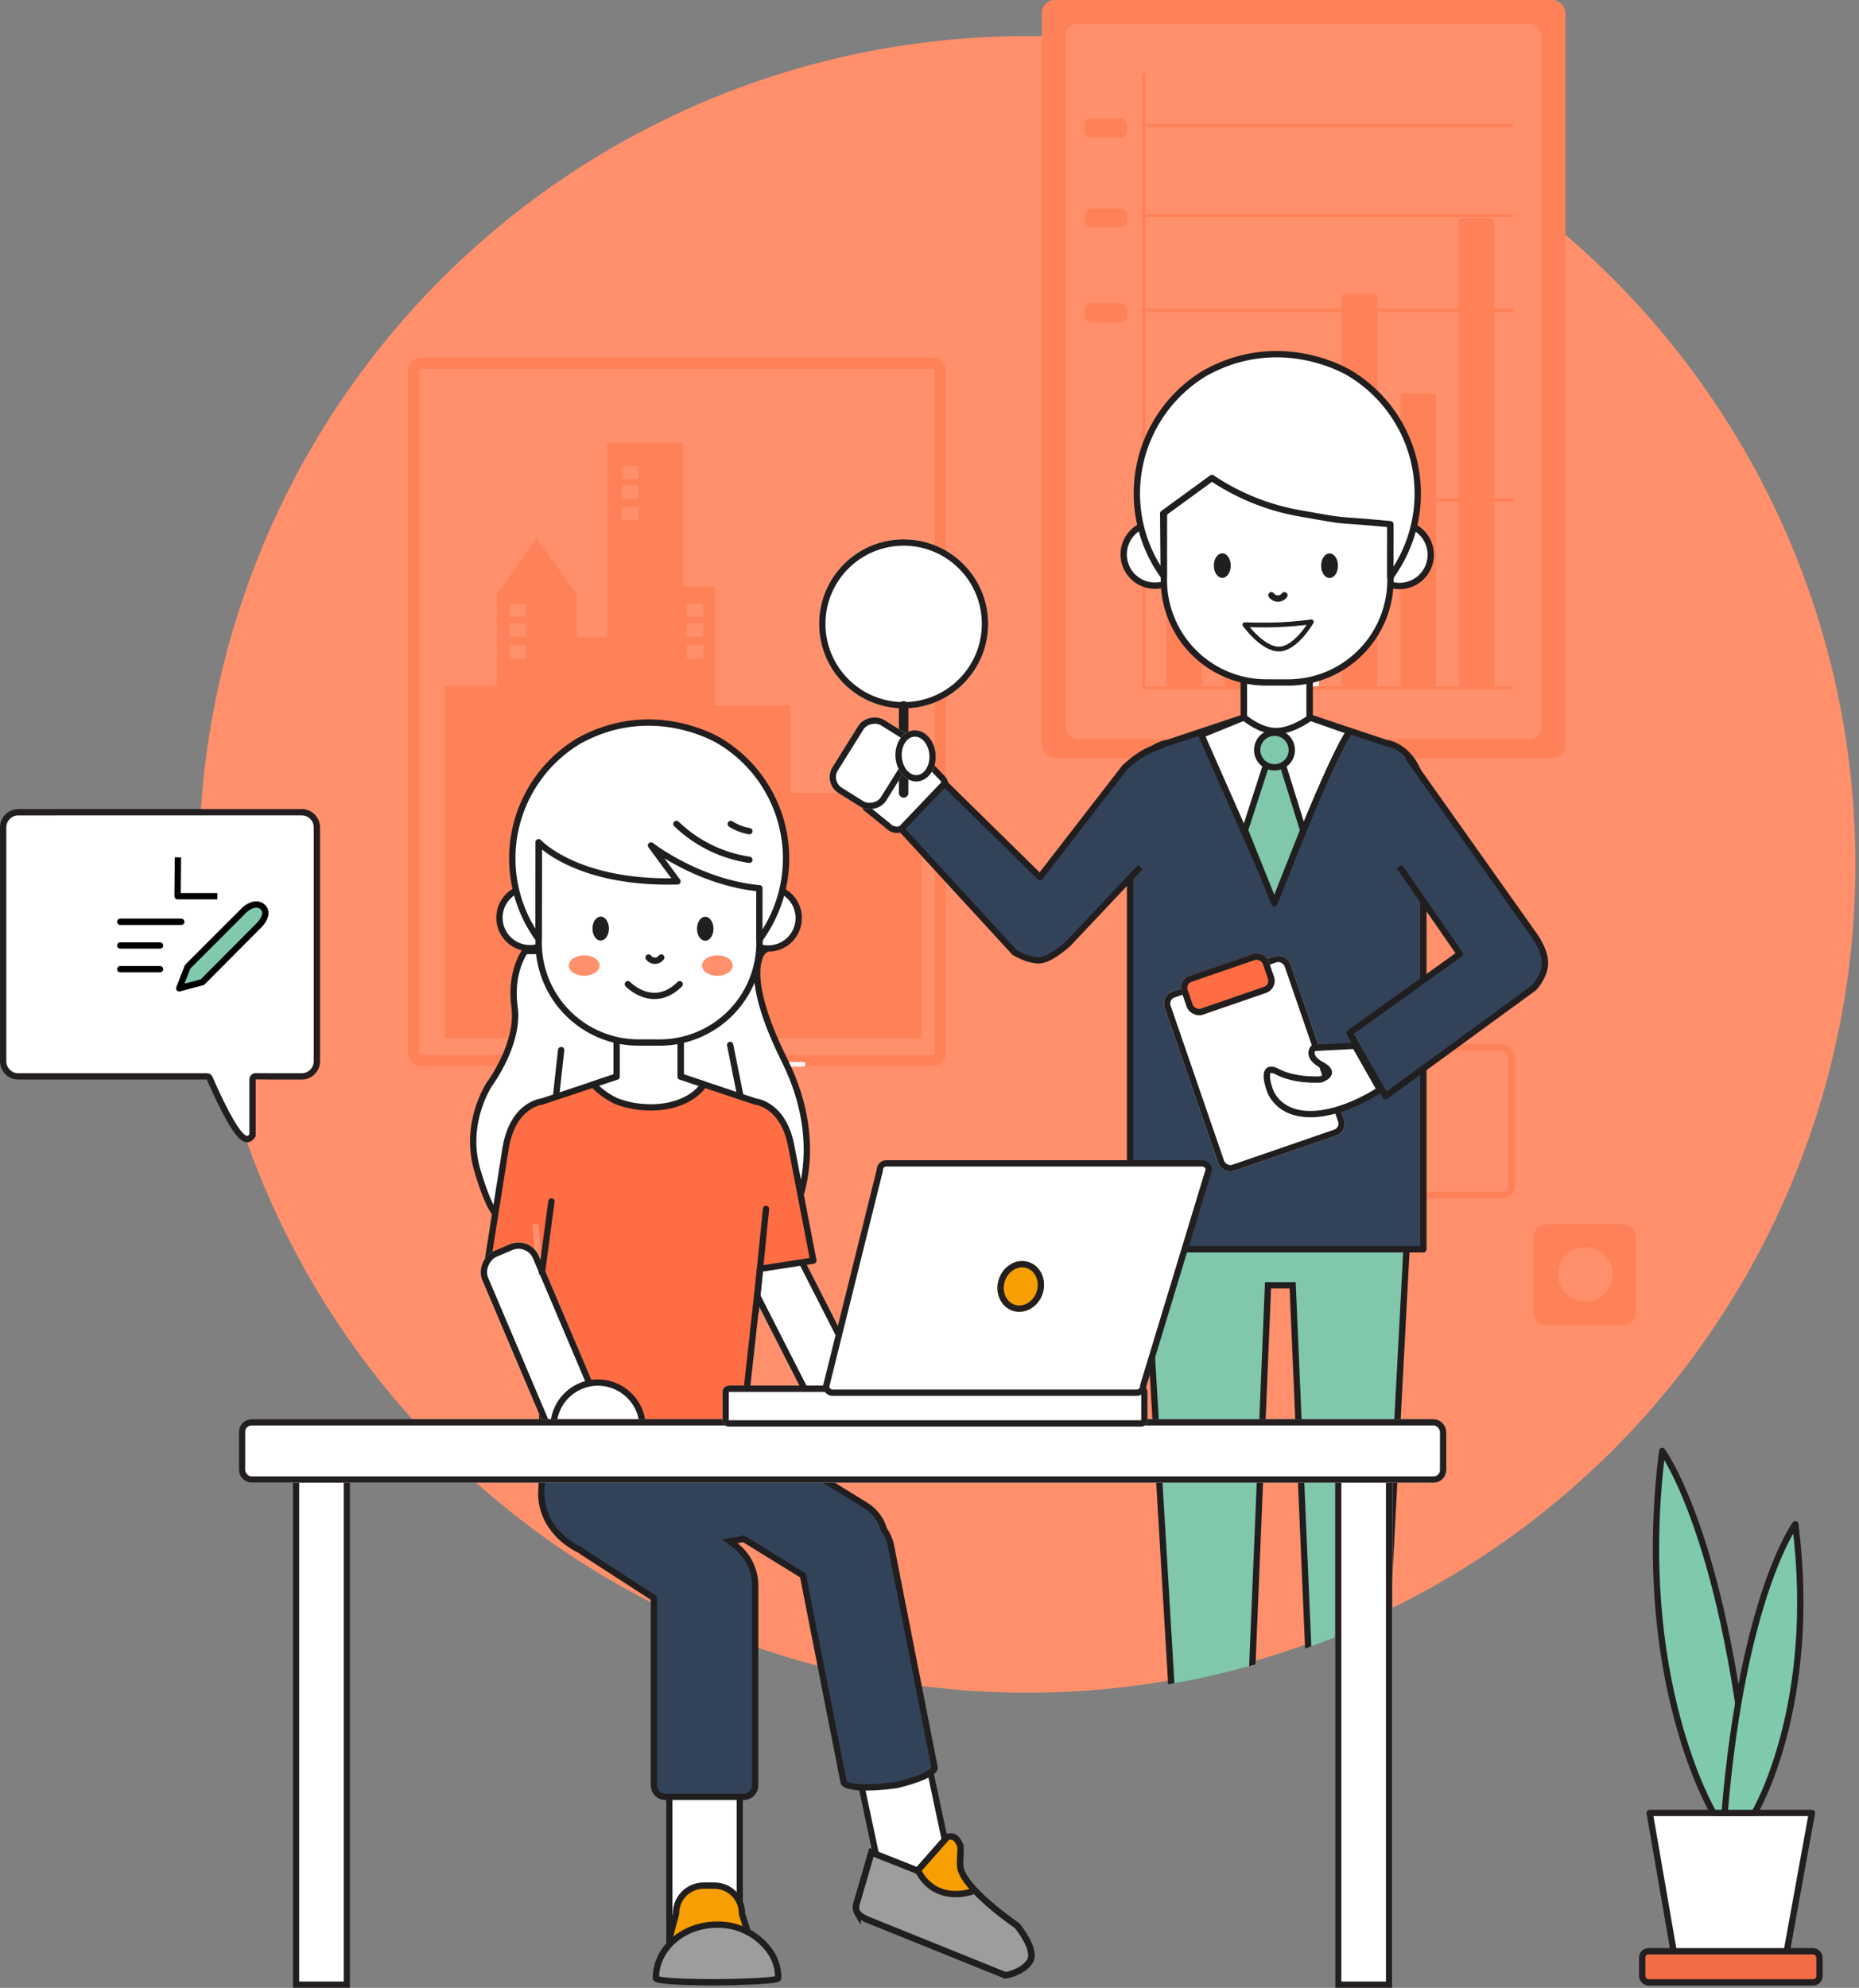 <svg height="629.322" viewBox="0 0 588.637 629.322" width="588.637" xmlns="http://www.w3.org/2000/svg" xmlns:xlink="http://www.w3.org/1999/xlink"><rect x="0" y="0" width="588.637" height="629.322" fill="#808080" stroke="none"/><clipPath id="a"><ellipse cx="263.364" cy="263.364" rx="263.364" ry="263.364"/></clipPath><g transform="translate(-958.707 -219.695)"><ellipse cx="1283.981" cy="493.35" fill="#ff906b" rx="262.233" ry="262.233"/><g fill="none" stroke="#ff8157" stroke-width="2"><rect height="48.68" rx="4" stroke="none" width="76.641" x="1361.699" y="550.352"/><rect fill="none" height="46.68" rx="3" width="74.641" x="1362.699" y="551.352"/></g><g fill="#ff8157" stroke="#ff8157" stroke-width="2"><rect height="31.763" rx="4" stroke="none" width="32.449" x="1444.219" y="607.367"/><rect fill="none" height="29.763" rx="3" width="30.449" x="1445.219" y="608.367"/></g><g fill="none" stroke="#ff8157" stroke-width="3.5"><rect height="224.2" rx="4" stroke="none" width="170.249" x="1087.949" y="332.943"/><rect fill="none" height="220.7" rx="2.25" width="166.749" x="1089.699" y="334.693"/></g><path d="m-316.012-717.727v-111.615h16.478v-28.918l12.553-17.8 12.86 17.8v13.55h9.454v-61.6h24.058v45.483h10.148v37.694h23.833v27.706h19.305v-11.566h22.323v89.264z" fill="#ff8157" transform="translate(1415.556 1266.167)"/><g fill="#ff906b"><path d="m1155.623 367.117h5.194v4.155h-5.194z"/><path d="m1120.071 410.873h5.194v4.155h-5.194z"/><path d="m1176.134 410.873h5.194v4.155h-5.194z"/><path d="m1155.623 373.35h5.194v4.155h-5.194z"/><path d="m1120.071 417.106h5.194v4.155h-5.194z"/><path d="m1176.134 417.106h5.194v4.155h-5.194z"/><path d="m1155.623 380.187h5.194v4.155h-5.194z"/><path d="m1120.071 423.943h5.194v4.155h-5.194z"/><path d="m1176.134 423.943h5.194v4.155h-5.194z"/></g><rect fill="#ff8157" height="240.003" rx="4" width="165.8" x="1288.598" y="219.695"/><rect fill="#ff906b" height="226.499" rx="4" width="150.797" x="1296.1" y="227.197"/><rect fill="#ff8157" height="148.48" rx="1" width="11.262" x="1420.631" y="288.712"/><rect fill="#ff8157" height="92.966" rx="1" width="11.262" x="1402.107" y="344.226"/><rect fill="#ff8157" height="124.474" rx="1" width="11.262" x="1383.583" y="312.718"/><g fill="#fff5f0" stroke="#fff5f0" stroke-width="1.5"><rect height="62.959" rx="1" stroke="none" width="11.262" x="1365.059" y="374.234"/><rect fill="none" height="61.459" rx=".25" width="9.762" x="1365.809" y="374.984"/></g><g fill="#ff8157" stroke="#ff8157" stroke-width="1.5"><rect height="89.965" rx="1" stroke="none" width="11.262" x="1346.535" y="347.227"/><rect fill="none" height="88.465" rx=".25" width="9.762" x="1347.285" y="347.977"/></g><rect fill="#ff8157" height="46.454" rx="1" width="11.262" x="1328.011" y="390.738"/><path d="m1320.856 259.455h117.029" fill="none" stroke="#ff8157"/><path d="m1320.856 317.97h117.029" fill="none" stroke="#ff8157"/><path d="m1320.856 287.962h117.029" fill="none" stroke="#ff8157"/><path d="m1320.856 377.984h117.029" fill="none" stroke="#ff8157"/><path d="m1320.856 437.499h117.029" fill="none" stroke="#ff8157"/><path d="m1320.856 242.951v194.548" fill="none" stroke="#ff8157"/><rect fill="#ff8157" height="6.001" rx="2" width="13.503" x="1302.101" y="257.204"/><rect fill="#ff8157" height="6.001" rx="2" width="13.503" x="1302.101" y="315.719"/><rect fill="#ff8157" height="6.001" rx="2" width="13.503" x="1302.101" y="285.711"/><g clip-path="url(#a)" transform="translate(1020.617 229.986)"><g stroke="#211e1f" stroke-width="2"><g fill="#fff" transform="translate(354.763 539.927)"><path d="m0 0h17.838v34.054h-17.838z" stroke="none"/><path d="m1 1h15.838v32.054h-15.838z" fill="none"/></g><g fill="#fff" transform="translate(314.222 539.927)"><path d="m0 0h17.838v34.054h-17.838z" stroke="none"/><path d="m1 1h15.838v32.054h-15.838z" fill="none"/></g><path d="m431.313-959.518 12.187 205.65h23.169l6.134-148.663h7.8l6.383 148.663h21.2l10.87-205.651z" fill="#80c7ab" transform="translate(-133.203 1299.143)"/><g stroke-linejoin="round"><path d="m.98 27.772 15.027-2.028 5.351 4.94s2.172 2.089 4.674-1.626c.481-.7.9-5.344 1.7-6.994 3.184-6.5 22.147-11.584 22.147-11.584s3.671-4.909 3.506-8.461-8.737-1.336-8.737-1.336l-39.294 5.934s-3.054.344-4.374 1.519a3.652 3.652 0 0 0 -.923 3.183z" fill="#686868" transform="matrix(-.99 -.139 .139 -.99 332.355 586.334)"/><path d="m.98 3.5 15.027 2.025 5.351-4.94s2.172-2.085 4.674 1.627c.481.7.9 5.344 1.7 6.994 3.184 6.5 22.147 11.584 22.147 11.584s3.671 4.909 3.506 8.461-8.74 1.335-8.74 1.335l-39.291-5.934s-3.054-.344-4.374-1.519a3.652 3.652 0 0 1 -.923-3.183z" fill="#686868" transform="matrix(.99 -.139 .139 .99 350.833 555.37)"/><path d="m5306.129 210.557 7.612-2.537v-11.743h20.786v11.743l7.609 2.537" fill="#fff" transform="translate(-4981.776 8.826)"/><path d="m5332.745 199.892-16.687 5.562s-9.311.81-11.74 14.983v145.28h92.866v-145.281c-2.428-14.173-11.746-14.983-11.746-14.983l-16.683-5.562" fill="#324259" transform="translate(-5008.394 19.491)"/><path d="m5350.129 220.148-12.66-4.4v-22.089h-20.783v22.085l-13.482 5.5 23.328 52.837s17.468-45.405 23.597-53.933z" fill="#fff" transform="translate(-4984.722 1.103)"/><path d="m-13773.712 2940.315-6.661 20.575 9.291 23.1 9.145-23.1-6.409-20.575z" fill="#80c7ab" transform="translate(14112.669 -2708.333)"/><ellipse cx="5.48" cy="5.48" fill="#80c7ab" rx="5.48" ry="5.48" transform="translate(336.167 221.673)"/></g><path d="m5674.75 202.654a9.894 9.894 0 0 1 -7.664-18.137" fill="#fff" stroke-linecap="round" stroke-miterlimit="10" transform="translate(-5368.032 -27.976)"/><path d="m5683.607 202.777a9.894 9.894 0 0 0 7.329-18.231" fill="#fff" stroke-linecap="round" stroke-miterlimit="10" transform="translate(-5304.956 -27.892)"/><path d="m5665.243 178.257-.061 41.458a32.45 32.45 0 0 0 32.308 32.4l7.048.008a32.448 32.448 0 0 0 32.392-32.305l.055-41.61" fill="#fff" stroke-linejoin="round" transform="translate(-5358.562 -46.351)"/><path d="m5684.542 176.531a44.467 44.467 0 0 0 -13.041 64.263l-.169-19.831 15.433-11.241a72.313 72.313 0 0 0 28.176 11.241c17.153 3.039 8.528 1.5 28.324 3.387l-.021 16.69a44.462 44.462 0 0 0 -12.761-64.446s-21.598-13.61-45.941-.063z" fill="#fff" stroke-linejoin="round" transform="translate(-5364.927 -68.685)"/><path d="m5673.893 190.046a2.561 2.561 0 0 0 4.121 0" fill="none" stroke-linecap="round" stroke-miterlimit="10" transform="translate(-5333.217 -11.889)"/></g><path d="m5674.577 190.541c0 2.15-1.2 3.89-2.677 3.89s-2.67-1.748-2.67-3.9 1.206-3.89 2.678-3.886 2.672 1.746 2.669 3.896z" fill="#211e1f" transform="translate(-5346.785 -21.779)"/><path d="m5677.918 190.548c-.007 2.15 1.189 3.894 2.665 3.894s2.677-1.74 2.677-3.886-1.191-3.894-2.672-3.9-2.67 1.744-2.67 3.892z" fill="#211e1f" transform="translate(-5321.505 -21.747)"/><path d="m-13780.322 2932.779s4.849 4.3 10.095 4.3 10.909-4.3 10.909-4.3" fill="none" stroke="#211e1f" stroke-width="2" transform="translate(14112.38 -2715.926)"/><g fill="#fff" transform="matrix(.719 -.695 .695 .719 208.338 242.835)"><path d="m21.11 18.46-15.105-.927-.031-.002h-.031c-2.131 0-3.865-1.734-3.865-3.865v-.061l-.007-.061-1.071-8.737c.031-2.105 1.753-3.807 3.864-3.807l16.216-0c2.131 0 3.865 1.734 3.865 3.865l-0 9.73c0 2.121-1.718 3.849-3.836 3.865z"/><path d="m21.081-0v2l-16.216 0c-1.544 0-2.807 1.228-2.863 2.759l1.062 8.664.015.121v.122c0 .765.298 1.485.839 2.026.541.541 1.261.839 2.026.839h.061l.061.004 15.068.925c1.555-.029 2.812-1.303 2.812-2.864l0-9.73c0-1.58-1.285-2.865-2.865-2.865zm0 0c2.687 0 4.865 2.178 4.865 4.865l-0 9.73c0 2.687-2.178 4.865-4.865 4.865l-15.138-.929c-2.687 0-4.865-2.178-4.865-4.865l-1.079-8.801c0-2.687 2.178-4.865 4.865-4.865z" fill="#211e1f"/></g><g stroke="#211e1f"><path d="m449.122-1054s5.725.224 10.991 0 10.072-.894 10.072-.894-4.806 8.382-10.072 8.606-10.991-7.712-10.991-7.712z" fill="none" stroke-linejoin="round" stroke-width="1.5" transform="translate(-116.864 1241.476)"/><path d="m463.158-1029.888a31.337 31.337 0 0 0 -6.627 2.78 33.4 33.4 0 0 0 -5.79 4.49l-26.792 34.605-30.19-29.655-13.746 14.408 35.87 39.06s4.48 2.759 8.067 2.517 9.041-5.346 9.041-5.346l22.736-24.109" fill="#324259" stroke-linejoin="round" stroke-width="2" transform="translate(-156.581 1255.398)"/><g transform="translate(197.464 160.463)"><g fill="#fff" stroke-width="2"><ellipse cx="26.757" cy="26.757" rx="26.757" ry="26.757" stroke="none"/><ellipse cx="26.757" cy="26.757" fill="none" rx="25.757" ry="25.757"/></g><path d="m0 0v27.568" fill="none" stroke-linecap="round" stroke-width="3" transform="translate(26.757 52.703)"/></g><g fill="#fff" stroke-width="2" transform="matrix(.53 -.848 .848 .53 198.525 237.633)"><rect height="20.038" rx="6" stroke="none" width="27.325"/><rect fill="none" height="18.038" rx="5" width="25.325" x="1" y="1"/></g><g fill="#fff" stroke-width="2" transform="matrix(.998 -.07 .07 .998 221.073 221.373)"><ellipse cx="6.376" cy="8.098" rx="6.376" ry="8.098" stroke="none"/><ellipse cx="6.376" cy="8.098" fill="none" rx="5.376" ry="7.098"/></g><path d="m482.346-990.793 19.148 27.633-34.938 25.048 11.414 19.98 47.039-34.334s3.562-3.787 3.452-8.1-3.891-9.156-3.891-9.156l-39.531-55.8" fill="#324259" stroke-linejoin="round" stroke-width="2" transform="translate(-101.161 1254.871)"/><g fill="#fff" stroke-width="2" transform="matrix(.946 -.326 .326 .946 305.545 304.911)"><rect height="60.001" rx="4" stroke="none" width="42.163"/><rect fill="none" height="58.001" rx="3" width="40.163" x="1" y="1"/></g><path d="m22.246 0-11.821 5.754s-1.319 3.4 4.559 3.955 1.407 4.351 1.407 4.351-7.009 3.632-13.5 3.1 0 6.234 0 6.234 5.013 6.22 14.873 2 17.176-15.684 17.176-15.684z" fill="#fff" stroke-width="2" transform="matrix(.921 .391 -.391 .921 346.648 312.086)"/><g fill="#fe6d43" stroke-width="2" transform="matrix(.946 -.326 .326 .946 310.938 299.958)"><rect height="12.973" rx="4" stroke="none" width="29.19"/><rect fill="none" height="10.973" rx="3" width="27.19" x="1" y="1"/></g></g></g><path d="m1125.449 524.203h40.541" fill="none" stroke="#fff5f0" stroke-linecap="round" stroke-width="1.5"/><path d="m1125.449 556.637h87.569" fill="none" stroke="#fff5f0" stroke-linecap="round" stroke-width="1.5"/><g fill="#fff" stroke="#211e1f" stroke-width="2" transform="matrix(.978 -.208 .208 .978 1229.266 779.668)"><path d="m0 0h24.325v37.298h-24.325z" stroke="none"/><path d="m1 1h22.325v35.298h-22.325z" fill="none"/></g><path d="m.98 10.624 15.554 2.358 6.691-12.397s2.175-2.085 4.675 1.627c.481.7.9 5.344 1.7 6.994 3.184 6.5 21.543 13.626 21.543 13.626s8.009 6.139 6.474 10.182-6.543 5.986-6.543 5.986l-45.72-7.221s-3.054-.343-4.374-1.518a3.652 3.652 0 0 1 -.923-3.183z" fill="#9d9d9d" stroke="#211e1f" stroke-width="2" transform="matrix(.974 .225 -.225 .974 1236.076 795.576)"/><path d="m97.572-845.774c-1.585.246-9.174 10.606-9.174 10.606s2.145 4.261 5.359 6.05 11.742 0 11.742 0l-3.37-4.849s-1.611-7.839-1.2-8.675-1.772-3.378-3.357-3.132z" fill="#f79f00" transform="translate(1161.342 1647.188)"/><g fill="#fff" stroke="#211e1f" stroke-width="2"><path d="m1169.635 783.219h24.325v56.757h-24.325z" stroke="none"/><path d="m1170.635 784.219h22.325v54.757h-22.325z" fill="none"/></g><g fill="#fff" stroke="#231f20" stroke-width="2" transform="matrix(0 1 -1 0 1399.555 676.467)"><path d="m0 0h172.551v18.11h-172.551z" stroke="none"/><path d="m1 1h170.551v16.11h-170.551z" fill="none"/></g><g fill="#fff" stroke-linecap="round" stroke-linejoin="round" transform="translate(958.707 488.899)"><path d="m78.289 91.426c-.708 0-1.573-.567-2.502-1.641-3.722-4.301-9.319-17.483-9.375-17.615l-.258-.61h-.663-5.011-54.697c-2.637 0-4.783-2.146-4.783-4.783v-74.053c0-2.637 2.146-4.783 4.783-4.783h89.774c2.637 0 4.783 2.146 4.783 4.783v74.053c0 2.637-2.146 4.783-4.783 4.783h-9.601l-4.984-.035-1.007-.007v1.007 17.664c-.222.377-.823 1.238-1.676 1.238z"/><path d="m5.783-11.059c-2.086 0-3.783 1.697-3.783 3.783v74.053c0 2.086 1.697 3.783 3.783 3.783h54.697 5.011c.803 0 1.529.481 1.842 1.221.014.033 1.426 3.364 3.284 7.185 2.409 4.954 4.459 8.47 5.926 10.165.828.956 1.458 1.296 1.746 1.296.209 0 .482-.272.676-.536v-17.367c0-.533.213-1.044.591-1.419.375-.372.881-.581 1.409-.581.005 0 .01 0.0.014 0l4.981.035h9.596c2.086 0 3.783-1.697 3.783-3.783v-74.053c0-2.086-1.697-3.783-3.783-3.783zm0-2h89.774c3.194 0 5.783 2.589 5.783 5.783v74.053c0 3.194-2.589 5.783-5.783 5.783h-9.604l-4.988-.035v17.916s-.918 1.987-2.676 1.987c-.879 0-1.968-.496-3.258-1.987-3.869-4.47-9.54-17.88-9.54-17.88h-5.011-54.697c-3.194 0-5.783-2.589-5.783-5.783v-74.053c0-3.194 2.589-5.783 5.783-5.783z" fill="#231f20"/></g><g fill="#f79f00" transform="translate(1169.635 815.652)"><path d="m17.838 26.568h-8.108c-4.771 0-8.661-3.848-8.729-8.604l2.106-7.979.033-.125v-.13c0-4.814 3.916-8.73 8.73-8.73h3.405c4.814 0 8.73 3.916 8.73 8.73v.154l.047.147 2.516 7.957c-.081 4.745-3.965 8.58-8.729 8.58z"/><path d="m11.869 2c-4.262 0-7.73 3.468-7.73 7.73v.259l-.066.251-2.07 7.843c.13 4.149 3.546 7.485 7.726 7.485h8.108c4.165 0 7.571-3.311 7.724-7.438l-2.465-7.797-.093-.294v-.309c0-4.262-3.468-7.73-7.73-7.73zm0-2h3.405c5.374 0 9.73 4.356 9.73 9.73l2.564 8.108c0 5.374-4.356 9.73-9.73 9.73h-8.108c-5.374 0-9.73-4.356-9.73-9.73l2.14-8.108c0-5.374 4.356-9.73 9.73-9.73z" fill="#211e1f"/></g><path d="m19.368 0a20.178 20.178 0 0 1 17.057 8.9 14.763 14.763 0 0 1 2.311 8.024c0 1.136-19.368 1.319-19.368 1.319s-19.368.068-19.368-1.317c0-9.348 8.671-16.926 19.368-16.926z" fill="#9d9d9d" stroke="#211e1f" stroke-width="2" transform="translate(1166.391 829.01)"/><path d="m274.594 282.786h-35.187l-7.887-45.616h51.365z" fill="#fff" stroke="#231f20" stroke-linejoin="round" stroke-width="2" transform="translate(1249.552 556.475)"/><rect fill="#f26d46" height="9.867" rx="2" stroke="#231f20" stroke-linejoin="round" stroke-width="2" width="56.132" x="1478.703" y="837.425"/><path d="m250.416 312.1s-25.336-42.232-16.236-114.6c0 0 20.887 28.254 28.08 114.6z" fill="#7fcaad" stroke="#231f20" stroke-linejoin="round" stroke-width="2" transform="translate(1250.85 481.541)"/><path d="m249.177 296.936s20.222-33.685 12.942-91.406c0 0-16.64 22.534-22.389 91.406z" fill="#7fcaad" stroke="#231f20" stroke-linejoin="round" stroke-width="2" transform="translate(1265.06 496.709)"/><g fill="#fff" stroke="#211e1f" stroke-width="2" transform="matrix(.454 .891 -.891 .454 1208.887 609.738)"><rect height="19.46" rx="7" stroke="none" width="64.866"/><rect fill="none" height="17.46" rx="6" width="62.866" x="1" y="1"/></g><path d="m-14165.182 2193.58s-4.948 6.357-3.384 17.779-7.724 24.035-7.724 24.035-8.638 12.319-4 27.821 7.032 14.28 7.032 14.28h92.6s11.9-20.51-2.371-49.216-6.73-34.7-6.73-34.7z" fill="#fff" stroke="#211e1f" stroke-width="2" transform="translate(15290.199 -1672.811)"/><g fill="#324259" transform="translate(1129.096 667.49)"><path d="m65.083 121.073h-13.902-10.864c-2.009 0-3.644-1.635-3.644-3.644v-58.759-.544l-.457-.296-22.034-14.249c-.294-.19-.583-.39-.86-.596l-.075-.055-.084-.041c-3.705-1.808-6.795-4.431-8.935-7.584-2.186-3.22-3.302-6.898-3.226-10.636.02-.975.317-5.531.72-10.174.688-7.937 1.113-9.77 1.263-10.189.442-1.246 1.017-2.103 1.759-2.624.653-.458 1.485-.681 2.544-.681 1.812 0 4.063.627 6.668 1.354 3.427.955 7.311 2.038 11.601 2.102l34.049.511c3.795.057 7.412.841 10.751 2.331 3.172 1.416 5.988 3.459 8.144 5.909l.107.121.14.082c.104.061.212.125.322.193l24.503 15.103c1.506.929 2.78 2.067 3.785 3.384.965 1.264 1.659 2.661 2.065 4.153l.045.167.099.142c1.013 1.453 1.719 3.047 2.1 4.74l13.874 70.494.003.013.003.013c.014.063.052.232-.143.538-.386.606-1.735 1.859-6.442 3.439-2.621.88-5.059 1.44-5.365 1.509-.448.066-5.338.774-9.821.774-2.132 0-3.838-.158-5.072-.469-1.139-.287-1.853-.711-1.963-1.163l-12.806-65.066-.084-.429-.372-.229-18.084-11.147-.347-.214-.398.09c-.547.124-1.11.234-1.671.328l-2.25.376 1.8 1.4c1.887 1.467 3.447 3.369 4.513 5.5 1.117 2.233 1.684 4.642 1.684 7.159v63.22c0 2.009-1.635 3.644-3.644 3.644z"/><path d="m65.083 120.073c1.458 0 2.644-1.186 2.644-2.644v-63.22c0-2.36-.531-4.618-1.578-6.711-.999-1.998-2.463-3.781-4.233-5.158l-3.601-2.8 4.499-.751c.543-.091 1.086-.197 1.615-.317l.796-.18.695.428 18.084 11.147.744.459.169.858 12.781 64.941c.209.174 1.404.95 6.078.949 4.313-0 9.025-.669 9.637-.758.429-.098 2.937-.683 5.539-1.578 4.34-1.492 5.375-2.599 5.584-2.887l-13.846-70.351c-.353-1.561-1.006-3.033-1.942-4.375l-.198-.284-.091-.334c-.372-1.367-1.01-2.648-1.896-3.809-.93-1.219-2.113-2.276-3.514-3.14l-24.501-15.102c-.103-.063-.205-.124-.303-.181l-.279-.163-.214-.243c-2.062-2.343-4.759-4.298-7.801-5.656-3.215-1.435-6.7-2.19-10.359-2.245l-34.049-.511c-4.42-.066-8.37-1.167-11.855-2.139-2.535-.707-4.724-1.317-6.4-1.317-.858 0-1.484.159-1.969.499-.566.397-1.021 1.096-1.389 2.136l-.001.003-.001.003c-.047.13-.478 1.517-1.208 9.938-.401 4.624-.697 9.146-.717 10.108-.072 3.53.984 7.006 3.053 10.054 2.043 3.009 4.998 5.515 8.546 7.247l.167.082.149.111c.259.193.53.381.807.559l22.034 14.249.914.591v1.088 58.759c0 1.458 1.186 2.644 2.644 2.644h10.864zm0 2s-7.709 0-13.902 0c-6.191 0-10.864 0-10.864 0-2.566 0-4.644-2.078-4.644-4.644v-58.759l-22.034-14.249c-.315-.204-.62-.415-.914-.634-7.735-3.775-12.888-10.966-12.722-19.139.042-2.061 1.207-18.353 2.042-20.681 1.06-2.99 2.86-3.967 5.244-3.967 4.414 0 10.832 3.346 18.284 3.456l34.05.511c8.04.12 15.133 3.469 19.631 8.579.114.067.228.135.341.204l24.505 15.104c3.294 2.031 5.423 4.938 6.29 8.126 1.06 1.521 1.84 3.24 2.258 5.106l13.877 70.507c.826 3.692-12.743 6.689-12.743 6.689s-5.19.791-10.004.791c-3.918 0-7.587-.523-8.013-2.422l-12.809-65.082-18.084-11.147c-.567.128-1.144.241-1.727.339 4.006 3.115 6.583 7.98 6.583 13.448v63.22c0 2.566-2.078 4.644-4.644 4.644z" fill="#211e1f"/></g><g stroke-width="2"><path d="m5306.129 210.2 7.419-2.473v-11.45h20.252v11.445l7.415 2.473" fill="#ff906b" stroke="#211e1f" stroke-linejoin="round" transform="translate(-4159.586 352.82)"/><path d="m5332.453 199.892-16.264 5.421s-9.078.789-11.444 14.6l-5.769 36.4 16.094 1.948 1.119 37.529.3 21.483s18.558 4.707 38.25 3.72 40.517-7.667 40.517-7.667l-14.1-17.536 4.146-37.529 16.852-2.6-6.9-35.751c-2.368-13.814-11.448-14.6-11.448-14.6l-16.261-5.421" fill="#fe6d43" stroke="#211e1f" stroke-linejoin="round" transform="translate(-4185.912 363.123)"/><path d="m5341.224 217.656-7.422-2.472v-21.525h-20.254v21.525l-7.419 2.472a24.243 24.243 0 0 0 7.419 5.318 29.563 29.563 0 0 0 9.514 1.9s12.183 1.094 18.162-7.218z" fill="#fff" stroke="#211e1f" stroke-linejoin="round" transform="translate(-4159.588 345.359)"/><path d="m1129.904 629.974-1.622-22.703" fill="none" stroke="#ff906b"/><path d="m1198.013 634.839 3.243-32.433" fill="none" stroke="#231f20" stroke-linecap="round"/><g stroke="#211e1f"><path d="m5674.424 202.194a9.643 9.643 0 0 1 -7.469-17.677" fill="#fff" stroke-linecap="round" stroke-miterlimit="10" transform="translate(-4545.071 317.249)"/><path d="m5683.606 202.314a9.643 9.643 0 0 0 7.141-17.769" fill="#fff" stroke-linecap="round" stroke-miterlimit="10" transform="translate(-4484.143 317.331)"/><path d="m5665.245 178.255-.064 40.407a31.631 31.631 0 0 0 31.49 31.574l6.873.008a31.623 31.623 0 0 0 31.568-31.486l.055-40.556" fill="#fff" stroke-linejoin="round" transform="translate(-4535.918 299.5)"/><path d="m5683.994 176.379a43.342 43.342 0 0 0 -12.708 62.634l.041-30.614s12.029 13.257 43.959 12.392l-8.37-11.355s15.02 11.714 34.312 13.55l-.019 16.267a43.333 43.333 0 0 0 -12.437-62.813s-21.051-13.265-44.778-.061z" fill="#fff" stroke-linejoin="round" transform="translate(-4542.072 277.926)"/><path d="m5676.628 178.947a42.21 42.21 0 0 0 23.089 11.352" fill="#fff" stroke-linecap="round" stroke-linejoin="round" transform="translate(-4503.74 301.594)"/><path d="m5681.147 178.953a16.166 16.166 0 0 0 5.885 2.271" fill="#fff" stroke-linecap="round" stroke-linejoin="round" transform="translate(-4491.055 301.609)"/><path d="m5673.893 190.046a2.494 2.494 0 0 0 4.014 0" fill="none" stroke-linecap="round" stroke-miterlimit="10" transform="translate(-4509.816 332.787)"/><path d="m5672.168 192.259s7.989 8.364 16.423.023" fill="none" stroke-linecap="round" stroke-miterlimit="10" transform="translate(-4514.658 339.008)"/></g></g><path d="m5674.443 190.442c0 2.1-1.172 3.792-2.611 3.792s-2.6-1.7-2.6-3.8 1.174-3.792 2.611-3.788 2.602 1.701 2.6 3.796z" fill="#211e1f" transform="translate(-4522.922 323.234)"/><path d="m5677.918 190.449c-.008 2.1 1.159 3.8 2.6 3.8s2.608-1.7 2.608-3.788-1.16-3.8-2.6-3.8-2.608 1.693-2.608 3.788z" fill="#211e1f" transform="translate(-4498.508 323.266)"/><path d="m1136.392 552.135-1.622 14.595" fill="none" stroke="#211e1f" stroke-linecap="round" stroke-width="2"/><path d="m1189.904 550.514 3.243 16.216" fill="none" stroke="#211e1f" stroke-linecap="round" stroke-width="2"/><g fill="#fff" stroke="#211e1f" stroke-width="2" transform="matrix(.391 .921 -.921 .391 1126.59 610.867)"><rect height="19.46" rx="7" stroke="none" width="63.244"/><rect fill="none" height="17.46" rx="6" width="61.244" x="1" y="1"/></g><path d="m14.1 0a14.265 14.265 0 0 1 12.412 7.414 13.616 13.616 0 0 1 1.682 6.686c0 .946-14.1 1.1-14.1 1.1s-14.094.051-14.094-1.1a14.1 14.1 0 0 1 14.1-14.1z" fill="#fff" stroke="#211e1f" stroke-width="2" transform="translate(1133.957 657.395)"/><path d="m14.1 0a14.265 14.265 0 0 1 12.412 7.414 13.616 13.616 0 0 1 1.682 6.686c0 .946-14.1 1.1-14.1 1.1s-14.094.051-14.094-1.1a14.1 14.1 0 0 1 14.1-14.1z" fill="#fff" stroke="#211e1f" stroke-width="2" transform="translate(1217.656 657.395)"/><g fill="#fff" stroke="#231f20" stroke-width="2" transform="matrix(0 1 -1 0 1069.551 676.467)"><path d="m0 0h172.551v18.11h-172.551z" stroke="none"/><path d="m1 1h170.551v16.11h-170.551z" fill="none"/></g><g fill="#fff" stroke="#231f20" stroke-width="2"><rect height="20.122" rx="4" stroke="none" width="382.32" x="1034.338" y="668.98"/><rect fill="none" height="18.122" rx="3" width="380.32" x="1035.338" y="669.98"/></g><path d="m-3.28 47.912h115.136z" fill="#231f20" transform="translate(1209.758 613.541)"/><g fill="#fff" stroke="#231f20" stroke-width="2"><rect height="12.973" rx="2" stroke="none" width="134.596" x="1187.473" y="658.354"/><rect fill="none" height="10.973" rx="1" width="132.596" x="1188.473" y="659.354"/></g><g fill="#fff" transform="translate(1217.41 588.111)"><path d="m101.244 72.485h-96.312c-1.098 0-1.998-.883-2.054-1.99l16.962-68.258.03-.119v-.122c0-1.159.923-2.101 2.057-2.101h100.083c1.09 0 1.985.87 2.053 1.966l-20.718 68.232-.043.142v.148c0 1.159-.923 2.101-2.057 2.101z"/><path d="m21.926.895c-.583 0-1.057.494-1.057 1.101v.245l-.059.238-16.92 68.09c.085.519.52.916 1.042.916h96.312c.583 0 1.057-.494 1.057-1.101v-.297l.086-.284 20.657-68.031c-.1-.5-.526-.877-1.035-.877zm0-2h100.083c1.688 0 3.057 1.388 3.057 3.101l-20.765 68.388c0 1.713-1.369 3.101-3.057 3.101h-96.312c-1.688 0-3.057-1.388-3.057-3.101l16.994-68.388c0-1.713 1.369-3.101 3.057-3.101z" fill="#231f20"/></g><g fill="#f79f00" stroke="#231f20" stroke-width="2" transform="matrix(.951 .309 -.309 .951 1277.482 616.994)"><ellipse cx="7.297" cy="8.108" rx="7.297" ry="8.108" stroke="none"/><ellipse cx="7.297" cy="8.108" fill="none" rx="6.297" ry="7.108"/></g><path d="m.98 10.624 15.554 2.358 6.691-12.397s2.175-2.085 4.675 1.627c.481.7.9 5.344 1.7 6.994 3.184 6.5 21.543 13.626 21.543 13.626s8.009 6.139 6.474 10.182-6.543 5.986-6.543 5.986l-45.72-7.221s-3.054-.343-4.374-1.518a3.652 3.652 0 0 1 -.923-3.183z" fill="none" stroke="#211e1f" stroke-width="2" transform="matrix(.974 .225 -.225 .974 1236.076 795.576)"/><path d="m88.286-839.176s4.237 10.088 17.076 6.4" fill="none" stroke="#211e1f" stroke-width="2" transform="translate(1161.273 1651.299)"/><ellipse cx="1143.689" cy="525.378" fill="#ff906b" rx="4.865" ry="3.243"/><ellipse cx="1185.851" cy="525.378" fill="#ff906b" rx="4.865" ry="3.243"/><path d="m1130.309 622.547 3.001-22.506" fill="none" stroke="#231f20" stroke-linecap="round" stroke-width="2"/><g fill="#fff" transform="translate(988.523 489.764)"><path d="m37.509 54.514h-34.509c-1.103 0-2.001-.898-2.001-2.001v-49.512c0-1.103.898-2.001 2.001-2.001h24.592c5.922 5.074 7.804 6.892 9.625 8.651.714.69 1.393 1.346 2.292 2.174v40.688c0 1.103-.898 2.001-2.001 2.001z"/><path d="m3.001 2c-.552 0-1.001.449-1.001 1.001v49.512c0 .552.449 1.001 1.001 1.001h34.509c.552 0 1.001-.449 1.001-1.001v-40.251c-.752-.699-1.355-1.282-1.987-1.892-1.782-1.721-3.622-3.498-9.301-8.37zm0-2h24.962c8.834 7.56 9.053 8.192 12.548 11.385v41.128c0 1.657-1.343 3.001-3.001 3.001h-34.509c-1.657 0-3.001-1.343-3.001-3.001v-49.512c0-1.657 1.343-3.001 3.001-3.001z"/></g><path d="m996.777 519.021h12.6" fill="none" stroke="#000" stroke-linecap="round" stroke-width="2"/><path d="m996.777 526.523h12.6" fill="none" stroke="#000" stroke-linecap="round" stroke-width="2"/><path d="m996.777 511.52h19.325" fill="none" stroke="#000" stroke-linecap="round" stroke-width="2"/><path d="m-205.7-1020.1-.107 12.311h12.6" fill="none" stroke="#000" stroke-linejoin="round" stroke-width="2" transform="translate(1220.744 1511.215)"/><path d="m-201.381-987.443 18.154-18.152s3.3-2.929 5.621-.747-.968 5.556-.968 5.556l-18.126 18.221-7.345 1.953z" fill="#7fcaad" stroke="#000" stroke-linejoin="round" stroke-width="2" transform="translate(1219.508 1513.192)"/><ellipse cx="1460.7" cy="623.134" fill="#ff906b" rx="8.63" ry="8.63"/></g></svg>